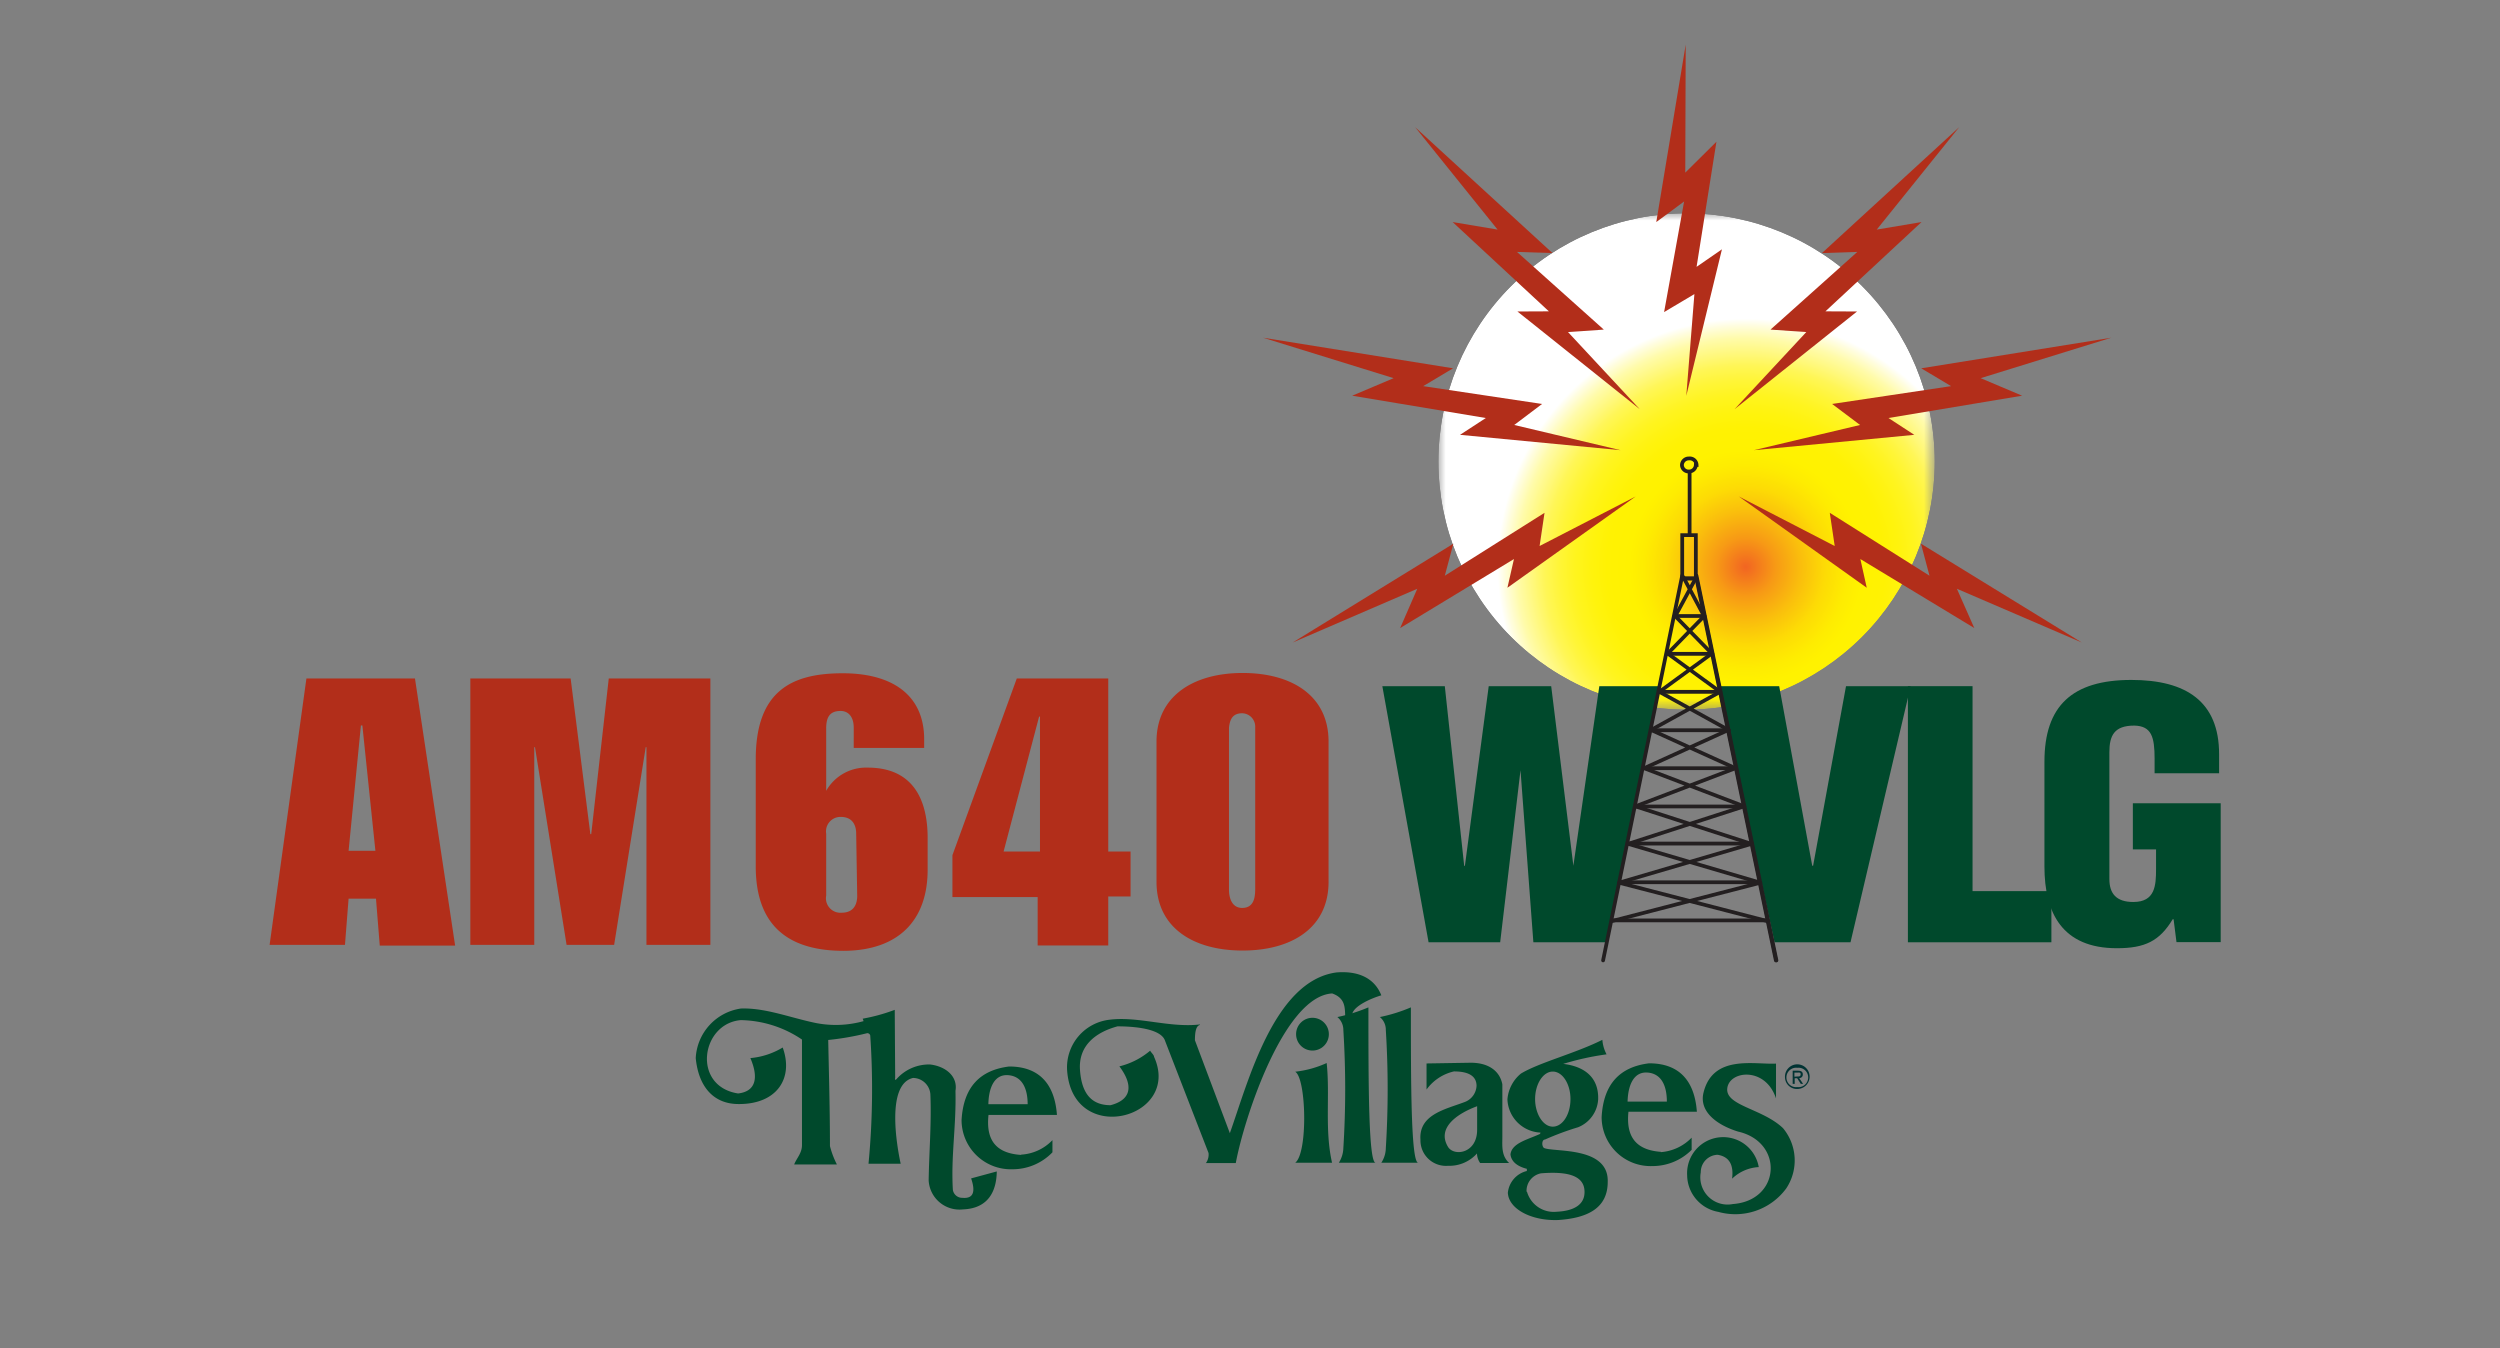 <svg xmlns="http://www.w3.org/2000/svg" xmlns:xlink="http://www.w3.org/1999/xlink" viewBox="0 0 172.48 93.02"><rect x="0" y="0" width="172.48" height="93.02" fill="#808080" stroke="none"/><defs><style>.a{fill:url(#a);}.b,.k,.l{fill:none;}.c{clip-path:url(#b);}.d{clip-path:url(#c);}.e{mask:url(#d);}.f{fill:url(#e);}.g{fill:#00492c;}.h{clip-path:url(#f);}.i{fill:#b22e1a;}.j{fill:#013333;}.k,.l{stroke:#231f20;stroke-linecap:round;stroke-width:0.26px;}.l{stroke-linejoin:round;}</style><radialGradient id="a" cx="-1038.37" cy="1900" r="1" gradientTransform="matrix(17.12, 0, 0, -17.12, 17897.31, 32567.16)" gradientUnits="userSpaceOnUse"><stop offset="0" stop-color="#fff"></stop><stop offset="0.47" stop-color="#fff"></stop><stop offset="0.56" stop-color="#fcfcfc"></stop><stop offset="0.62" stop-color="#f2f2f2"></stop><stop offset="0.69" stop-color="#e0e0e0"></stop><stop offset="0.75" stop-color="#c8c8c8"></stop><stop offset="0.81" stop-color="#a9a9a9"></stop><stop offset="0.86" stop-color="#838383"></stop><stop offset="0.92" stop-color="#565656"></stop><stop offset="0.97" stop-color="#222"></stop><stop offset="1"></stop></radialGradient><clipPath id="b"><rect class="b" x="-1038.37" y="-1900" width="1900" height="3800"></rect></clipPath><clipPath id="c"><path class="b" d="M99.24,31.84a17.12,17.12,0,1,0,17.12-17.12A17.12,17.12,0,0,0,99.24,31.84"></path></clipPath><mask id="d" x="99.24" y="14.72" width="34.25" height="34.25" maskUnits="userSpaceOnUse"><rect class="a" x="99.24" y="14.72" width="34.25" height="34.25"></rect></mask><radialGradient id="e" cx="-1038.37" cy="1900" r="1" gradientTransform="matrix(17.12, 0, 0, -17.12, 17897.31, 32567.16)" gradientUnits="userSpaceOnUse"><stop offset="0" stop-color="#f26522"></stop><stop offset="0.01" stop-color="#f26921"></stop><stop offset="0.12" stop-color="#f79a15"></stop><stop offset="0.23" stop-color="#fac00c"></stop><stop offset="0.32" stop-color="#fddb05"></stop><stop offset="0.41" stop-color="#feec01"></stop><stop offset="0.47" stop-color="#fff200"></stop><stop offset="0.56" stop-color="#fff203"></stop><stop offset="0.62" stop-color="#fff30d"></stop><stop offset="0.69" stop-color="#fff41f"></stop><stop offset="0.75" stop-color="#fff537"></stop><stop offset="0.81" stop-color="#fff656"></stop><stop offset="0.86" stop-color="#fff87c"></stop><stop offset="0.92" stop-color="#fffba9"></stop><stop offset="0.97" stop-color="#fffddd"></stop><stop offset="1" stop-color="#fff"></stop></radialGradient><clipPath id="f"><rect class="b" y="-13.85" width="172.48" height="124.96"></rect></clipPath></defs><g class="c"><g class="d"><g class="e"><rect class="f" x="99.24" y="14.72" width="34.25" height="34.25"></rect></g></g><polygon class="g" points="122.43 65.01 118.58 47.34 122.75 47.34 125.03 59.73 125.09 59.73 127.36 47.34 131.82 47.34 127.67 65.01 122.43 65.01"></polygon><polygon class="g" points="131.63 65.01 131.63 47.34 136.09 47.34 136.09 61.48 141.53 61.48 141.53 65.01 131.63 65.01"></polygon><g class="h"><path class="g" d="M150.16,65l-.2-1.58h-.06c-.91,1.51-1.92,2-3.85,2-3.77,0-5-2.43-5-5.64V52.55c0-3.85,1.91-5.64,6-5.64,3.8,0,6.05,1.51,6.05,5.12v1.32h-4.45v-1c0-1.51-.21-2.26-1.4-2.29-1.39,0-1.72.69-1.72,1.84v8.75c0,1,.48,1.58,1.65,1.58,1.51,0,1.57-1.14,1.57-2.27V58.6h-1.6V55.42h6.06V65Z"></path><polygon class="g" points="108.55 59.73 108.55 59.73 110.34 47.34 114.57 47.34 110.8 65.01 105.79 65.01 104.86 52.57 104.97 52.57 103.5 65.01 98.56 65.01 95.37 47.34 99.68 47.34 101.02 59.76 101.07 59.71 102.71 47.34 107.02 47.34 108.55 59.73"></polygon><polygon class="i" points="116.3 3.08 114.27 15.32 116.19 13.9 114.81 21.53 116.9 20.29 116.34 27.31 118.8 17.2 117.05 18.41 118.42 9.78 116.27 11.91 116.3 3.08"></polygon><polygon class="i" points="135.17 8.77 125.7 17.46 128.14 17.38 122.15 22.74 124.62 22.91 119.67 28.23 128.12 21.49 125.94 21.48 132.57 15.32 129.48 15.84 135.17 8.77"></polygon><polygon class="i" points="143.63 44.33 132.53 37.51 133.12 39.72 126.24 35.38 126.58 37.67 119.96 34.25 128.79 40.55 128.35 38.57 136.21 43.33 135.01 40.62 143.63 44.33"></polygon><polygon class="i" points="145.66 23.3 132.55 25.41 134.61 26.64 126.4 27.87 128.33 29.32 121 31.06 132.07 30 130.29 28.84 139.51 27.3 136.65 26.09 145.66 23.3"></polygon><polygon class="i" points="97.63 8.77 107.11 17.46 104.66 17.38 110.65 22.74 108.18 22.91 113.13 28.23 104.69 21.49 106.86 21.48 100.22 15.32 103.32 15.84 97.63 8.77"></polygon><polygon class="i" points="89.18 44.33 100.27 37.51 99.68 39.72 106.56 35.38 106.22 37.67 112.85 34.25 104 40.55 104.45 38.57 96.6 43.33 97.78 40.62 89.18 44.33"></polygon><polygon class="i" points="87.14 23.3 100.25 25.41 98.19 26.64 106.39 27.87 104.47 29.32 111.81 31.06 100.73 30 102.51 28.84 93.29 27.3 96.15 26.09 87.14 23.3"></polygon><path class="i" d="M64,57.81c0-2.46-.88-4.85-4.13-4.85A3.16,3.16,0,0,0,57,54.56H57v-4.3c0-.8.26-1.21,1-1.21.45,0,.9.31.9,1.16V51.6h4.86V51c0-3-2.14-4.55-5.62-4.55s-6,1.18-6,5.94v7.39c0,4.37,2.57,5.82,6.07,5.82C62,65.58,64,63.49,64,60Zm-4.86,4c0,.59-.25,1.16-1.07,1.16A1,1,0,0,1,57,61.79V57.52A1,1,0,0,1,58,56.36c.82,0,1.07.57,1.07,1.16Z"></path><path class="i" d="M78,58.75H76.46V46.81H70.15L65.71,59v2.89h5.88v3.34h4.87V61.85H78Zm-8.76,0,2.45-9.31h.06v9.31Z"></path><path class="i" d="M79.79,60.84c0,3.19,2.57,4.74,5.94,4.74s5.93-1.55,5.93-4.74V51.16c0-3.19-2.57-4.73-5.93-4.73S79.79,48,79.79,51.16Zm5-10.63c.06-.62.28-1,.91-1a.92.92,0,0,1,.9.92V61.22c0,.52,0,1.42-.9,1.42-.68,0-.91-.64-.91-1.26Z"></path><path class="i" d="M18.6,65.19h5.2L24.05,62h1.89l.26,3.24h5.2L28.63,46.81H21.14Zm5.45-6.49.85-8.65H25l.9,8.65Z"></path><polygon class="i" points="32.45 46.81 39.37 46.81 40.73 57.55 40.79 57.55 42 46.81 49.01 46.81 49.01 65.19 44.6 65.19 44.6 51.55 44.55 51.55 42.37 65.19 39.09 65.19 36.91 51.55 36.86 51.55 36.86 65.19 32.45 65.19 32.45 46.81"></polygon><path class="g" d="M61.73,69.67a12.22,12.22,0,0,1-2.21.61l.06.17a7.13,7.13,0,0,1-3.29.13c-1.72-.35-3.48-1.06-5.17-1A3.64,3.64,0,0,0,48,73c.19,1.95,1.21,3.19,3,3.17,2.59,0,3.77-1.77,3-3.9a5.21,5.21,0,0,1-2.23.73c.61,1.42.33,2.31-.85,2.44-3.2-.5-2.56-4.83.19-5.06a7.75,7.75,0,0,1,4.22,1.34V79c0,.56-.36.89-.54,1.34h2.95a6,6,0,0,1-.48-1.27c0-2.44-.07-4.92-.12-7.32a18.68,18.68,0,0,0,2.69-.47.21.21,0,0,1,.21.16,54.06,54.06,0,0,1-.12,8.85h2.22c-.28-1.29-1-5.48.85-5.92a1.21,1.21,0,0,1,1.2,1.16c.08,2-.09,3.94-.12,5.91a2.13,2.13,0,0,0,2.35,2c1.77-.06,2.33-1.26,2.35-2.62L67,81.3c.27.79.25,1.42-.6,1.34a.65.65,0,0,1-.66-.55c-.14-2.31.24-4.41.18-6.83.17-1-.67-1.69-1.75-1.82a3,3,0,0,0-2.31,1c-.12.14-.12,0-.1-.08Z"></path><path class="g" d="M82.78,70.68c-2.1.24-4.24-.57-6.21-.33a3.31,3.31,0,0,0-2.95,3.46c.34,5.35,7.93,3.36,6-.9,0-.12-.19-.28-.27-.42a5.2,5.2,0,0,1-2.12,1.08c1,1.34.81,2.31-.61,2.68-1.34,0-2-.83-2.11-2.44s1-2.57,2.59-3c1,0,3,.12,3.28,1l3,7.74a1,1,0,0,1-.18.69h2.06c.55-3,3.3-11.51,6.65-11.7.93.33.87,1,.9,1.6.17-.19.43,0,.49-.21.14-.54,1.31-1.06,2-1.26-.43-1.09-1.45-1.71-3.09-1.58-4.33.57-6.12,7.63-7.36,11.09l-2.41-6.41c0-.65.1-1,.35-1.06"></path><path class="g" d="M90.55,70.22a1.13,1.13,0,1,1-1.13,1.13,1.13,1.13,0,0,1,1.13-1.13"></path><path class="g" d="M91.53,73.34a7.1,7.1,0,0,1-2.17.6c.77.47.88,5.61,0,6.28H91.9c-.52-2.32-.13-4.62-.37-6.88"></path><path class="g" d="M92.26,70.17a11.44,11.44,0,0,0,2.15-.67c0,5.15,0,10.87.52,10.72H92.37a2,2,0,0,0,.31-1,65.34,65.34,0,0,0,0-8.16,1.16,1.16,0,0,0-.42-.9"></path><path class="g" d="M95.19,70.17a11,11,0,0,0,2.15-.67c0,5.15,0,10.87.53,10.72H95.3a1.89,1.89,0,0,0,.31-1,65.34,65.34,0,0,0,0-8.16,1.13,1.13,0,0,0-.42-.9"></path><path class="g" d="M122.53,75.78v-2.4c-1.48.08-4.35-.65-5,2-.32,1.28.87,2.22,2.38,2.69,3.18.72,2.94,4.76-.36,5a1.88,1.88,0,0,1-2.21-2.19,1.2,1.2,0,0,1,1.16-1.21c.81.13,1.12.7,1,1.65a2.87,2.87,0,0,1,1.84-.8,2.49,2.49,0,0,0-4.94.56,2.6,2.6,0,0,0,2.15,2.53A4.36,4.36,0,0,0,123.23,82a3.48,3.48,0,0,0-.22-4.17c-1.43-1.36-4-1.54-3.84-2.76s2.64-1.48,3.36.71"></path><path class="g" d="M105.35,82.22a1.92,1.92,0,0,0,2.05,1.38c1.31-.06,1.93-.57,1.92-1.37,0-1.17-1.26-1.42-3-1.28a1.23,1.23,0,0,0-1,1.27m.59-6.39c0,1,.54,1.9,1.22,1.9s1.22-.85,1.22-1.9-.55-1.9-1.22-1.9-1.22.86-1.22,1.9m4.94-3.09a18.83,18.83,0,0,0-3,.66c1.44.17,2.46.91,2.41,2.45a2.21,2.21,0,0,1-1.38,1.92,19.5,19.5,0,0,0-2.29.85c-.21,0-.25.42-.07.58.67.31,4.48-.14,4.4,2.34,0,1.78-1.34,2.49-3.39,2.63-1.85.08-3.45-.75-3.5-1.88a1.72,1.72,0,0,1,1.31-1.5v-.15c-.74-.19-1.08-.55-1.13-1,.1-.77,1.14-1,2-1.39a.12.12,0,0,0,.07-.11A2.39,2.39,0,0,1,104,75.85a2.57,2.57,0,0,1,.93-1.78c1.25-.76,3.77-1.4,5.62-2.33a2.53,2.53,0,0,0,.29,1"></path><path class="g" d="M68.19,76.18H70.9c0-1-.33-1.91-1.32-2s-1.37.89-1.39,2m2.26,3.48a3.23,3.23,0,0,0,2.16-1v.84a3.81,3.81,0,0,1-2.76,1.17,3.4,3.4,0,0,1-3.51-3.39c.13-2.28,1.27-3.45,3.28-3.7,2.13,0,3.15,1.27,3.3,3.34H68.2c-.19,1.72.5,2.65,2.25,2.76"></path><path class="g" d="M112.31,76H115c0-1-.32-1.91-1.31-2s-1.37.89-1.4,2m2.27,3.49a3.29,3.29,0,0,0,2.15-1v.84A3.81,3.81,0,0,1,114,80.45a3.38,3.38,0,0,1-3.5-3.39c.13-2.28,1.26-3.45,3.27-3.7,2.14,0,3.15,1.27,3.3,3.34h-4.72c-.18,1.72.51,2.65,2.26,2.77"></path><path class="g" d="M99.91,79.14c.43.66,2,.43,2-1.19V76.32c-1.43.53-2.8,1.52-2,2.82m1.56-5.82c1.22,0,2,.56,2.18,1.49v3.64c0,.61-.08,1.28.47,1.79h-2a1.18,1.18,0,0,1-.22-.66,2.55,2.55,0,0,1-2,.85A1.76,1.76,0,0,1,98,78.63c-.12-1.73,1.7-2.09,3-2.58a1.26,1.26,0,0,0,.87-1.13c0-.67-.53-1-1.56-1a3.2,3.2,0,0,0-1.89,1.25v-1.8Z"></path><path class="j" d="M124,74.27c.12,0,.23,0,.23-.15S124.13,74,124,74h-.2v.28Zm-.18.51h-.14v-.91h.36c.23,0,.34.08.34.26a.24.24,0,0,1-.25.25l.27.4h-.16l-.25-.39h-.17ZM124,75a.67.67,0,1,0,0-1.33A.67.67,0,1,0,124,75m-.85-.67a.85.85,0,1,1,.85.8.82.82,0,0,1-.85-.8"></path><path class="k" d="M117,39.71l5.52,26.55m-11.92,0,5.46-26.55"></path><path class="l" d="M111.23,63.54l10.22-2.64-9.12-2.68,8-2.59L113.43,53l5.82-2.64-4.77-2.63,3.62-2.64-2.52-2.58L117,39.88m4.9,23.66L111.7,60.9l9.13-2.68-8-2.59L119.73,53l-5.82-2.64,4.77-2.63-3.62-2.64,2.51-2.58-1.43-2.69"></path><path class="k" d="M116.57,32.53v4.36m-.36,3H117m-1.47,2.61h2.07M115,45.11h3.14m-3.65,2.62,4.2,0M114,50.38h5.28M113.38,53l6.4,0m-6.91,2.64h7.48m-8,2.56,8.53,0m-9,2.67h9.49m-10.14,2.63,10.72,0M117,36.92h-.94v3H117Zm0-4.84a.47.47,0,0,1-.48.45.46.46,0,0,1-.48-.45.47.47,0,0,1,.48-.45A.47.47,0,0,1,117.05,32.08Z"></path><line class="k" x1="117.04" y1="39.71" x2="122.56" y2="66.26"></line></g></g></svg>
